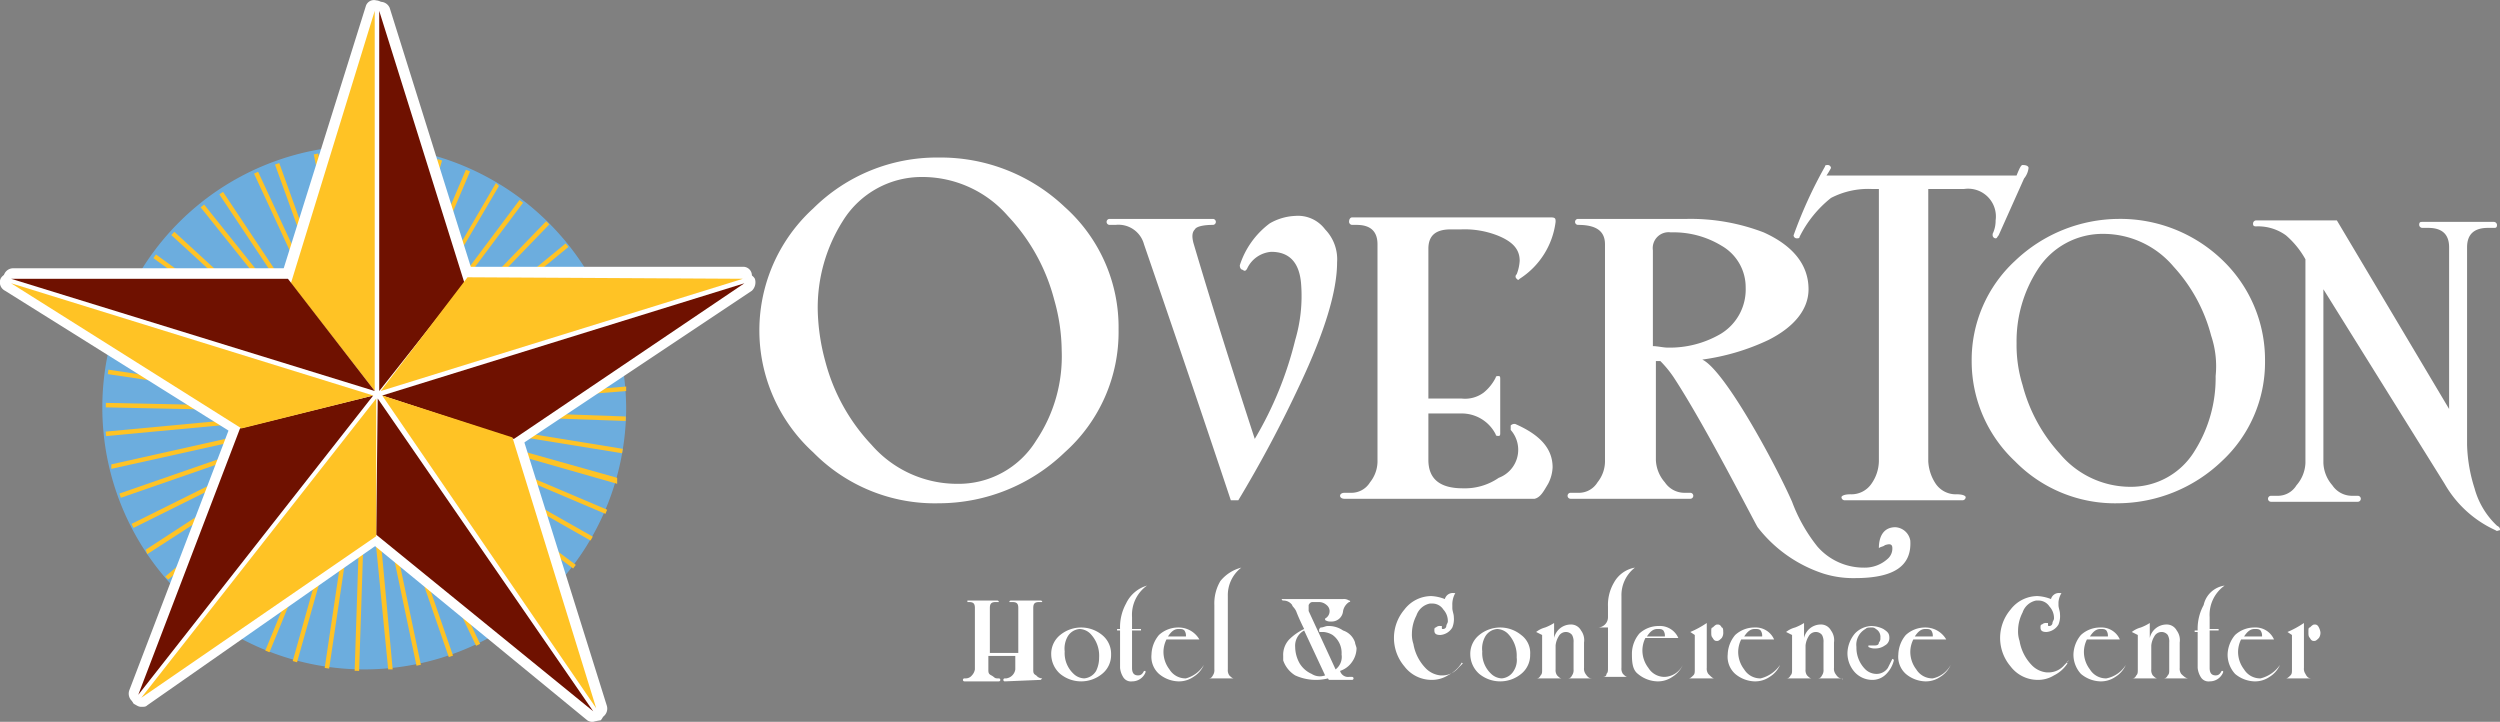 <svg xmlns="http://www.w3.org/2000/svg" width="167.037" height="48.226" viewBox="0 0 167.037 48.226">
  <rect x="0" y="0" width="167.037" height="48.226" fill="#808080" stroke="none"/>
  <g id="overton-header-logo-footer" transform="translate(0.037 0.126)">
    <g id="Group_1" data-name="Group 1">
      <path id="Path_1" data-name="Path 1" d="M41.8,27.1A17.5,17.5,0,1,1,24.3,9.6,17.649,17.649,0,0,1,41.8,27.1" fill="#6cadde"/>
    </g>
    <g id="Group_2" data-name="Group 2">
      <rect id="Rectangle_1" data-name="Rectangle 1" width="0.3" height="17.4" transform="translate(13.367 13.726) rotate(-38.667)" fill="#ffc325"/>
    </g>
    <g id="Group_3" data-name="Group 3">
      <rect id="Rectangle_2" data-name="Rectangle 2" width="0.3" height="17.4" transform="matrix(0.907, -0.421, 0.421, 0.907, 16.935, 11.475)" fill="#ffc325"/>
    </g>
    <g id="Group_4" data-name="Group 4">
      <rect id="Rectangle_3" data-name="Rectangle 3" width="0.3" height="17.4" transform="matrix(0.981, -0.192, 0.192, 0.981, 20.929, 10.188)" fill="#ffc325"/>
    </g>
    <g id="Group_5" data-name="Group 5">
      <rect id="Rectangle_4" data-name="Rectangle 4" width="17.4" height="0.3" transform="matrix(0.048, -0.999, 0.999, 0.048, 24.226, 27.263)" fill="#ffc325"/>
    </g>
    <g id="Group_6" data-name="Group 6">
      <path id="Path_2" data-name="Path 2" d="M24.6,27.3l-.4-.1,5-16.7.3.1Z" fill="#ffc325"/>
    </g>
    <g id="Group_7" data-name="Group 7">
      <path id="Path_3" data-name="Path 3" d="M24.5,27.3l-.2-.1,8.8-15.1.2.2Z" fill="#ffc325"/>
    </g>
    <g id="Group_8" data-name="Group 8">
      <rect id="Rectangle_5" data-name="Rectangle 5" width="17.4" height="0.3" transform="matrix(0.695, -0.719, 0.719, 0.695, 24.359, 27.168)" fill="#ffc325"/>
    </g>
    <g id="Group_9" data-name="Group 9">
      <rect id="Rectangle_6" data-name="Rectangle 6" width="17.4" height="0.3" transform="translate(24.357 27.137) rotate(-32.113)" fill="#ffc325"/>
    </g>
    <g id="Group_10" data-name="Group 10">
      <rect id="Rectangle_7" data-name="Rectangle 7" width="17.4" height="0.3" transform="translate(24.403 27.145) rotate(-18.379)" fill="#ffc325"/>
    </g>
    <g id="Group_11" data-name="Group 11">
      <path id="Path_4" data-name="Path 4" d="M24.4,27.4v-.3l17.4-1.4V26Z" fill="#ffc325"/>
    </g>
    <g id="Group_12" data-name="Group 12">
      <rect id="Rectangle_8" data-name="Rectangle 8" width="0.3" height="17.4" transform="translate(24.349 27.371) rotate(-80.782)" fill="#ffc325"/>
    </g>
    <g id="Group_13" data-name="Group 13">
      <rect id="Rectangle_9" data-name="Rectangle 9" width="0.3" height="17.4" transform="translate(24.398 27.406) rotate(-66.989)" fill="#ffc325"/>
    </g>
    <g id="Group_14" data-name="Group 14">
      <rect id="Rectangle_10" data-name="Rectangle 10" width="0.3" height="17.4" transform="translate(24.324 27.433) rotate(-53.195)" fill="#ffc325"/>
    </g>
    <g id="Group_15" data-name="Group 15">
      <rect id="Rectangle_11" data-name="Rectangle 11" width="0.3" height="17.4" transform="translate(24.303 27.373) rotate(-39.412)" fill="#ffc325"/>
    </g>
    <g id="Group_16" data-name="Group 16">
      <rect id="Rectangle_12" data-name="Rectangle 12" width="0.3" height="17.4" transform="translate(24.247 27.334) rotate(-25.627)" fill="#ffc325"/>
    </g>
    <g id="Group_17" data-name="Group 17">
      <rect id="Rectangle_13" data-name="Rectangle 13" width="0.3" height="17.4" transform="translate(24.221 27.324) rotate(-11.841)" fill="#ffc325"/>
    </g>
    <g id="Group_18" data-name="Group 18">
      <rect id="Rectangle_14" data-name="Rectangle 14" width="17.4" height="0.3" transform="translate(23.658 44.691) rotate(-88.108)" fill="#ffc325"/>
    </g>
    <g id="Group_19" data-name="Group 19">
      <rect id="Rectangle_15" data-name="Rectangle 15" width="17.4" height="0.3" transform="translate(19.521 44.043) rotate(-74.295)" fill="#ffc325"/>
    </g>
    <g id="Group_20" data-name="Group 20">
      <rect id="Rectangle_16" data-name="Rectangle 16" width="17.4" height="0.3" transform="matrix(0.492, -0.87, 0.87, 0.492, 15.686, 42.369)" fill="#ffc325"/>
    </g>
    <g id="Group_21" data-name="Group 21">
      <rect id="Rectangle_17" data-name="Rectangle 17" width="17.4" height="0.3" transform="matrix(0.686, -0.728, 0.728, 0.686, 12.351, 39.89)" fill="#ffc325"/>
    </g>
    <g id="Group_22" data-name="Group 22">
      <path id="Path_5" data-name="Path 5" d="M9.8,36.9l-.1-.3,14.6-9.5.2.3Z" fill="#ffc325"/>
    </g>
    <g id="Group_23" data-name="Group 23">
      <rect id="Rectangle_18" data-name="Rectangle 18" width="17.4" height="0.3" transform="translate(7.938 32.851) rotate(-19.142)" fill="#ffc325"/>
    </g>
    <g id="Group_24" data-name="Group 24">
      <rect id="Rectangle_19" data-name="Rectangle 19" width="17.4" height="0.3" transform="translate(7.022 28.712) rotate(-5.351)" fill="#ffc325"/>
    </g>
    <g id="Group_25" data-name="Group 25">
      <rect id="Rectangle_20" data-name="Rectangle 20" width="0.3" height="17.4" transform="translate(7.164 24.871) rotate(-81.541)" fill="#ffc325"/>
    </g>
    <g id="Group_26" data-name="Group 26">
      <rect id="Rectangle_21" data-name="Rectangle 21" width="0.3" height="17.4" transform="translate(8.183 20.769) rotate(-67.754)" fill="#ffc325"/>
    </g>
    <g id="Group_27" data-name="Group 27">
      <rect id="Rectangle_22" data-name="Rectangle 22" width="0.3" height="17.4" transform="translate(10.209 17.119) rotate(-53.97)" fill="#ffc325"/>
    </g>
    <g id="Group_28" data-name="Group 28">
      <path id="Path_6" data-name="Path 6" d="M24.2,27.3,22.9,9.9h.3l1.4,17.4Z" fill="#ffc325"/>
    </g>
    <g id="Group_29" data-name="Group 29">
      <path id="Path_7" data-name="Path 7" d="M24.6,27.3l-.4-.1L27,10l.4.1Z" fill="#ffc325"/>
    </g>
    <g id="Group_30" data-name="Group 30">
      <rect id="Rectangle_23" data-name="Rectangle 23" width="17.4" height="0.3" transform="translate(24.289 27.226) rotate(-66.983)" fill="#ffc325"/>
    </g>
    <g id="Group_31" data-name="Group 31">
      <rect id="Rectangle_24" data-name="Rectangle 24" width="17.4" height="0.3" transform="translate(24.248 27.173) rotate(-53.2)" fill="#ffc325"/>
    </g>
    <g id="Group_32" data-name="Group 32">
      <rect id="Rectangle_25" data-name="Rectangle 25" width="17.4" height="0.3" transform="translate(24.307 27.181) rotate(-39.384)" fill="#ffc325"/>
    </g>
    <g id="Group_33" data-name="Group 33">
      <rect id="Rectangle_26" data-name="Rectangle 26" width="17.4" height="0.3" transform="translate(24.363 27.073) rotate(-25.64)" fill="#ffc325"/>
    </g>
    <g id="Group_34" data-name="Group 34">
      <rect id="Rectangle_27" data-name="Rectangle 27" width="17.4" height="0.3" transform="translate(24.348 27.088) rotate(-11.783)" fill="#ffc325"/>
    </g>
    <g id="Group_35" data-name="Group 35">
      <rect id="Rectangle_28" data-name="Rectangle 28" width="0.3" height="17.4" transform="matrix(0.035, -0.999, 0.999, 0.035, 24.382, 27.392)" fill="#ffc325"/>
    </g>
    <g id="Group_36" data-name="Group 36">
      <path id="Path_8" data-name="Path 8" d="M41.2,32.2,24.4,27.4l.1-.3,16.7,4.7Z" fill="#ffc325"/>
    </g>
    <g id="Group_37" data-name="Group 37">
      <rect id="Rectangle_29" data-name="Rectangle 29" width="0.3" height="17.4" transform="translate(24.285 27.408) rotate(-60.443)" fill="#ffc325"/>
    </g>
    <g id="Group_38" data-name="Group 38">
      <rect id="Rectangle_30" data-name="Rectangle 30" width="0.3" height="17.4" transform="translate(24.286 27.358) rotate(-46.657)" fill="#ffc325"/>
    </g>
    <g id="Group_39" data-name="Group 39">
      <rect id="Rectangle_31" data-name="Rectangle 31" width="0.3" height="17.4" transform="translate(24.315 27.373) rotate(-32.868)" fill="#ffc325"/>
    </g>
    <g id="Group_40" data-name="Group 40">
      <rect id="Rectangle_32" data-name="Rectangle 32" width="0.3" height="17.4" transform="translate(24.26 27.332) rotate(-19.08)" fill="#ffc325"/>
    </g>
    <g id="Group_41" data-name="Group 41">
      <path id="Path_9" data-name="Path 9" d="M25.9,44.6,24.2,27.3h.4l1.6,17.3Z" fill="#ffc325"/>
    </g>
    <g id="Group_42" data-name="Group 42">
      <rect id="Rectangle_33" data-name="Rectangle 33" width="17.4" height="0.3" transform="translate(21.658 44.502) rotate(-81.53)" fill="#ffc325"/>
    </g>
    <g id="Group_43" data-name="Group 43">
      <rect id="Rectangle_34" data-name="Rectangle 34" width="17.4" height="0.3" transform="translate(17.69 43.342) rotate(-67.754)" fill="#ffc325"/>
    </g>
    <g id="Group_44" data-name="Group 44">
      <rect id="Rectangle_35" data-name="Rectangle 35" width="17.4" height="0.3" transform="matrix(0.589, -0.808, 0.808, 0.589, 14.074, 41.268)" fill="#ffc325"/>
    </g>
    <g id="Group_45" data-name="Group 45">
      <path id="Path_10" data-name="Path 10" d="M11.2,38.6l-.2-.2L24.3,27.1l.2.3Z" fill="#ffc325"/>
    </g>
    <g id="Group_46" data-name="Group 46">
      <rect id="Rectangle_36" data-name="Rectangle 36" width="17.4" height="0.3" transform="translate(8.75 34.877) rotate(-26.411)" fill="#ffc325"/>
    </g>
    <g id="Group_47" data-name="Group 47">
      <path id="Path_11" data-name="Path 11" d="M7.4,31.2v-.3l17-3.8.1.3Z" fill="#ffc325"/>
    </g>
    <g id="Group_48" data-name="Group 48">
      <rect id="Rectangle_37" data-name="Rectangle 37" width="0.3" height="17.4" transform="translate(7.031 27.092) rotate(-88.789)" fill="#ffc325"/>
    </g>
    <g id="Group_49" data-name="Group 49">
      <rect id="Rectangle_38" data-name="Rectangle 38" width="0.3" height="17.4" transform="matrix(0.259, -0.966, 0.966, 0.259, 7.516, 22.933)" fill="#ffc325"/>
    </g>
    <g id="Group_50" data-name="Group 50">
      <path id="Path_12" data-name="Path 12" d="M24.3,27.4,9.1,19l.1-.3,15.3,8.4Z" fill="#ffc325"/>
    </g>
    <g id="Group_51" data-name="Group 51">
      <rect id="Rectangle_39" data-name="Rectangle 39" width="0.3" height="17.4" transform="translate(11.409 15.581) rotate(-47.423)" fill="#ffc325"/>
    </g>
    <g id="Group_52" data-name="Group 52">
      <rect id="Rectangle_40" data-name="Rectangle 40" width="0.3" height="17.4" transform="matrix(0.832, -0.554, 0.554, 0.832, 14.617, 12.861)" fill="#ffc325"/>
    </g>
    <g id="Group_53" data-name="Group 53">
      <rect id="Rectangle_41" data-name="Rectangle 41" width="0.3" height="17.4" transform="matrix(0.941, -0.34, 0.34, 0.941, 18.337, 10.869)" fill="#ffc325"/>
    </g>
    <g id="Group_54" data-name="Group 54">
      <path id="Path_13" data-name="Path 13" d="M74.7,21.9a10.771,10.771,0,0,1-3.6,8.2,12.139,12.139,0,0,1-8.4,3.4,11.388,11.388,0,0,1-8.4-3.4,11.025,11.025,0,0,1,0-16.3,11.71,11.71,0,0,1,8.4-3.4,12.04,12.04,0,0,1,8.4,3.3,10.771,10.771,0,0,1,3.6,8.2m-4.3-2a12.869,12.869,0,0,0-3.1-5.6,7.578,7.578,0,0,0-5.7-2.6,6.189,6.189,0,0,0-5.3,2.9,10.827,10.827,0,0,0-1.7,6,13.987,13.987,0,0,0,.5,3.4,12.869,12.869,0,0,0,3.1,5.6,7.578,7.578,0,0,0,5.7,2.6,6.085,6.085,0,0,0,5.3-2.9,10.073,10.073,0,0,0,1.7-6A12.7,12.7,0,0,0,70.4,19.9Z" fill="#fff"/>
    </g>
    <g id="Group_55" data-name="Group 55">
      <path id="Path_14" data-name="Path 14" d="M89.3,17.4c0,1.9-.8,4.6-2.5,8.2a82.889,82.889,0,0,1-4.1,7.7h-.5c-.7-2.1-2.6-7.8-5.8-17.1a1.765,1.765,0,0,0-1.9-1.3h-.4a.2.2,0,0,1,0-.4H81a.2.2,0,0,1,0,.4c-.6,0-1.1.1-1.2.3-.2.2-.2.5-.1.9,1.3,4.4,2.7,8.8,4.1,13.1a24.109,24.109,0,0,0,2.7-6.6,10.37,10.37,0,0,0,.4-3.7c-.1-1.5-.8-2.2-2-2.2a1.938,1.938,0,0,0-1.6,1.1c-.1.2-.2.2-.3.1-.1,0-.2-.1-.2-.3a5.641,5.641,0,0,1,2-2.8,3.686,3.686,0,0,1,1.7-.5,2.263,2.263,0,0,1,2,.9,2.865,2.865,0,0,1,.8,2.2" fill="#fff"/>
    </g>
    <g id="Group_56" data-name="Group 56">
      <path id="Path_15" data-name="Path 15" d="M103.9,14.7a5.292,5.292,0,0,1-2.4,3.8c-.1.1-.1.1-.2,0a.188.188,0,0,1,0-.3,2.92,2.92,0,0,0,.2-.9c0-.8-.5-1.3-1.5-1.7a6.051,6.051,0,0,0-2.4-.4h-.7c-1,0-1.5.4-1.5,1.3v10h2.2a2.076,2.076,0,0,0,1.5-.4,3.064,3.064,0,0,0,.8-1c0-.1.1-.1.2-.1s.1.1.1.2v3.6c0,.1,0,.2-.1.2s-.2,0-.2-.1a2.542,2.542,0,0,0-2.3-1.4H95.4v3.1c0,1.3.8,1.9,2.3,1.9a3.986,3.986,0,0,0,2.4-.7,2,2,0,0,0,.8-3.2v-.3a.367.367,0,0,1,.3-.1c1.6.7,2.5,1.6,2.5,2.9a2.607,2.607,0,0,1-.3,1.1c-.3.5-.5.9-.9,1H89.8c-.2,0-.3-.1-.3-.2s.1-.2.3-.2h.4a1.457,1.457,0,0,0,1.3-.7,2.26,2.26,0,0,0,.5-1.5V16.2c0-.9-.5-1.3-1.4-1.3h-.3a.215.215,0,0,1-.2-.2c0-.2.1-.3.2-.3h13.3c.3,0,.3.1.3.3" fill="#fff"/>
    </g>
    <g id="Group_57" data-name="Group 57">
      <path id="Path_16" data-name="Path 16" d="M127.6,36c.1,1.7-1.1,2.5-3.7,2.5a6.648,6.648,0,0,1-2.1-.3,9.133,9.133,0,0,1-4.4-3.1c-.2-.3-3.5-6.8-5.6-10a7.293,7.293,0,0,0-.9-1.1h-.3v6.6a2.4,2.4,0,0,0,.6,1.5,1.574,1.574,0,0,0,1.3.7h.4a.2.2,0,0,1,0,.4h-8a.2.2,0,0,1,0-.4h.5a1.457,1.457,0,0,0,1.3-.7,2.26,2.26,0,0,0,.5-1.5V16.2c0-.9-.6-1.3-1.8-1.3a.2.2,0,0,1,0-.4h7.3a13.638,13.638,0,0,1,5.1.9c2,.9,3,2.2,3,3.8,0,1.3-.9,2.5-2.7,3.4a15.049,15.049,0,0,1-4.4,1.3c1.5.7,4.9,7,6,9.5a10.818,10.818,0,0,0,1.7,3,4.1,4.1,0,0,0,3.1,1.4,2.271,2.271,0,0,0,1.6-.6.908.908,0,0,0,.3-.7c0-.3-.2-.3-.5-.2-.1.1-.3.1-.4.2,0-.9.4-1.4,1.1-1.4a1.071,1.071,0,0,1,1,.9m-11-16.9a3.192,3.192,0,0,0-1.6-2.8,6.156,6.156,0,0,0-3.4-.9,1.061,1.061,0,0,0-1.2,1.2V23c.3,0,.7.1,1,.1a6.756,6.756,0,0,0,3.5-.9A3.463,3.463,0,0,0,116.6,19.1Z" fill="#fff"/>
    </g>
    <g id="Group_58" data-name="Group 58">
      <path id="Path_17" data-name="Path 17" d="M135.5,11.1a1.329,1.329,0,0,1-.3.7l-1.7,3.8c-.1.1-.1.2-.2.2a.215.215,0,0,1-.2-.2v-.1a2,2,0,0,0,.2-.9,1.856,1.856,0,0,0-2.1-2.1h-2.4V30.7a2.976,2.976,0,0,0,.5,1.5,1.622,1.622,0,0,0,1.4.7c.4,0,.6.1.6.2a.215.215,0,0,1-.2.2h-7.9a.215.215,0,0,1-.2-.2c0-.1.2-.2.6-.2a1.622,1.622,0,0,0,1.4-.7,2.694,2.694,0,0,0,.5-1.5V12.5H125a5.4,5.4,0,0,0-2.7.6,7.648,7.648,0,0,0-2.1,2.6c0,.1-.1.1-.2.1a.215.215,0,0,1-.2-.2,29.784,29.784,0,0,1,2.1-4.6c0-.1.1-.1.2-.1a.215.215,0,0,1,.2.2,5.2,5.2,0,0,1-.3.5h12.7c.2-.5.3-.7.4-.7.3,0,.4.1.4.2" fill="#fff"/>
    </g>
    <g id="Group_59" data-name="Group 59">
      <path id="Path_18" data-name="Path 18" d="M151.3,24a9.005,9.005,0,0,1-2.9,6.7,10.115,10.115,0,0,1-6.9,2.8,9.353,9.353,0,0,1-6.9-2.8,9.166,9.166,0,0,1-2.9-6.7,9.005,9.005,0,0,1,2.9-6.7,10.115,10.115,0,0,1,6.9-2.8,9.837,9.837,0,0,1,6.9,2.7,9.223,9.223,0,0,1,2.9,6.8m-3.6-1.7a10.859,10.859,0,0,0-2.5-4.6,6.153,6.153,0,0,0-4.7-2.2,5.137,5.137,0,0,0-4.4,2.4,8.811,8.811,0,0,0-1.4,4.9,9.034,9.034,0,0,0,.4,2.8,10.859,10.859,0,0,0,2.5,4.6,6.153,6.153,0,0,0,4.7,2.2,4.973,4.973,0,0,0,4.3-2.4,9.151,9.151,0,0,0,1.4-5A6.427,6.427,0,0,0,147.7,22.3Z" fill="#fff"/>
    </g>
    <g id="Group_60" data-name="Group 60">
      <path id="Path_19" data-name="Path 19" d="M167,35.3c-.1,0-.2.1-.3,0a7.474,7.474,0,0,1-3.4-3.1l-8.1-13V30.8a2.4,2.4,0,0,0,.6,1.5,1.574,1.574,0,0,0,1.3.7h.4a.2.2,0,0,1,0,.4h-5.8a.2.2,0,0,1,0-.4h.4a1.457,1.457,0,0,0,1.3-.7,2.4,2.4,0,0,0,.6-1.5V17.2a5.847,5.847,0,0,0-1.3-1.6,3.173,3.173,0,0,0-2-.6c-.2,0-.2-.1-.2-.2a.215.215,0,0,1,.2-.2h5.4l7.5,12.6V16.4c0-.9-.5-1.3-1.4-1.3h-.4a.215.215,0,0,1-.2-.2c0-.2.1-.2.2-.2h4.8a.215.215,0,0,1,.2.2c0,.2-.1.2-.2.2h-.4c-.9,0-1.4.4-1.4,1.3V29.6a10.4,10.4,0,0,0,.5,2.9,5.345,5.345,0,0,0,1.5,2.5c.2.1.2.2.2.3" fill="#fff"/>
    </g>
    <g id="Group_61" data-name="Group 61">
      <path id="Path_20" data-name="Path 20" d="M69.5,45.3h0l-2.4.1a.1.1,0,0,1,0-.2h.1a.707.707,0,0,0,.6-.6v-.9H66v.9c0,.2,0,.3.2.4s.2.2.4.2h.1a.1.1,0,0,1,0,.2H64.4a.1.1,0,0,1,0-.2h.1a.52.52,0,0,0,.4-.2.758.758,0,0,0,.2-.4V40.5c0-.3-.1-.4-.4-.4h-.1V40h2a.1.1,0,0,1,.1.1h-.2c-.3,0-.4.1-.4.4v3H68v-3c0-.3-.1-.4-.4-.4h-.2a.1.1,0,0,1,.1-.1h2a.1.1,0,0,1,.1.1h-.2c-.3,0-.4.1-.4.4v4.1c0,.2,0,.3.2.4a.52.52,0,0,0,.4.2l-.1.1h0" fill="#fff"/>
    </g>
    <g id="Group_62" data-name="Group 62">
      <path id="Path_21" data-name="Path 21" d="M74.2,43.6a1.612,1.612,0,0,1-.6,1.3,2.21,2.21,0,0,1-2.8,0,1.76,1.76,0,0,1-.6-1.3,1.612,1.612,0,0,1,.6-1.3,2.21,2.21,0,0,1,2.8,0,1.612,1.612,0,0,1,.6,1.3m-.8.2a2.111,2.111,0,0,0-.6-1.6,1.08,1.08,0,0,0-.7-.3,1.02,1.02,0,0,0-.8.5,1.645,1.645,0,0,0-.2,1,1.887,1.887,0,0,0,.6,1.5,1.08,1.08,0,0,0,.7.3,1.02,1.02,0,0,0,.8-.5A2,2,0,0,0,73.4,43.8Z" fill="#fff"/>
    </g>
    <g id="Group_63" data-name="Group 63">
      <path id="Path_22" data-name="Path 22" d="M76.6,39h0a2.393,2.393,0,0,0-1,2.1v.8h.6V42h-.6v2.5c0,.3.1.5.4.5.2,0,.3-.1.4-.3h.1v.1a.961.961,0,0,1-.9.6.6.6,0,0,1-.6-.3,1.421,1.421,0,0,1-.2-.6V42h-.2v-.1h.2a3.287,3.287,0,0,1,.4-1.7A2.242,2.242,0,0,1,76.6,39h0" fill="#fff"/>
    </g>
    <g id="Group_64" data-name="Group 64">
      <path id="Path_23" data-name="Path 23" d="M80.4,44.3h0a1.779,1.779,0,0,1-.7.8,1.689,1.689,0,0,1-1,.3,2.106,2.106,0,0,1-1.3-.5,1.536,1.536,0,0,1-.5-1.3,2.106,2.106,0,0,1,.5-1.3,1.9,1.9,0,0,1,1.3-.5,1.6,1.6,0,0,1,1.4.8H77.9a1.884,1.884,0,0,0-.2.8,1.922,1.922,0,0,0,.4,1.2,1.255,1.255,0,0,0,1.1.6,2.033,2.033,0,0,0,1.2-.9h0m-1.2-1.9a.6.6,0,0,0-.1-.4c-.1-.1-.2-.1-.4-.1-.3,0-.5.2-.7.5Z" fill="#fff"/>
    </g>
    <g id="Group_65" data-name="Group 65">
      <path id="Path_24" data-name="Path 24" d="M82.9,37.8h0a2.323,2.323,0,0,0-.9,1.9v4.9a.6.6,0,0,0,.1.4c.1.1.2.2.3.2H80.7c.1,0,.2,0,.3-.2a.6.6,0,0,0,.1-.4V40.3a2.934,2.934,0,0,1,.4-1.6,2.629,2.629,0,0,1,1.4-.9h0" fill="#fff"/>
    </g>
    <g id="Group_66" data-name="Group 66">
      <path id="Path_25" data-name="Path 25" d="M90.5,42.8c0,.1.1.3.1.4a1.613,1.613,0,0,1-.3.9,1.555,1.555,0,0,1-.8.6.548.548,0,0,0,.6.4h.2a.1.1,0,0,1,0,.2H88.8a.1.1,0,0,1-.1-.1,3.336,3.336,0,0,1-2.2-.2,1.891,1.891,0,0,1-.8-1v-.3a1.5,1.5,0,0,1,.4-1.1,3.592,3.592,0,0,1,1-.7c-.1-.2-.3-.6-.5-1.1-.1-.3-.3-.4-.3-.5a.713.713,0,0,0-.6-.3.1.1,0,0,1-.1-.1h4.1a.6.6,0,0,1,.4.1c.1,0,.1.1,0,.1a.918.918,0,0,0-.4.6.761.761,0,0,1-.8.7.6.6,0,0,1-.4-.1v-.1h0a.55.55,0,0,0,.3-.5.52.52,0,0,0-.2-.4.764.764,0,0,0-.5-.2h-.4c-.1,0-.2,0-.3.2v.4l1.8,3.9a1.053,1.053,0,0,0,.4-1,1.486,1.486,0,0,0-.6-1.3,1.421,1.421,0,0,0-.6-.2h-.2c-.1,0-.1,0-.1-.1s0-.1.1-.2c.2,0,.3-.1.5-.1a1.689,1.689,0,0,1,1,.3,1.252,1.252,0,0,1,.8.8m-2,2.2-1.4-3a1.149,1.149,0,0,0-.6,1.1,2.279,2.279,0,0,0,.3,1.1,1.779,1.779,0,0,0,.8.7A1.009,1.009,0,0,0,88.5,45Z" fill="#fff"/>
    </g>
    <g id="Group_67" data-name="Group 67">
      <path id="Path_26" data-name="Path 26" d="M97.6,44.2h0a2.276,2.276,0,0,1-.9.8,2.016,2.016,0,0,1-1.1.3,2.271,2.271,0,0,1-1.8-.9,2.929,2.929,0,0,1,0-3.8,2.271,2.271,0,0,1,1.8-.9,2.92,2.92,0,0,1,.9.2.548.548,0,0,1,.6-.4h.1a1.512,1.512,0,0,0-.2.8v.2c0,.2.1.4.1.6a1.483,1.483,0,0,1-.1.7,1.02,1.02,0,0,1-.8.5c-.3,0-.4-.1-.4-.3,0-.1,0-.2.1-.2a.367.367,0,0,1,.3-.1h.1v.1h0c0,.1,0,.1.1.1a.215.215,0,0,0,.2-.2c0-.1.1-.2.1-.3a1.135,1.135,0,0,0-.3-.8.867.867,0,0,0-.7-.4h-.2a1.2,1.2,0,0,0-.9.8,2.663,2.663,0,0,0-.3,1.2,1.952,1.952,0,0,0,.1.7,3.047,3.047,0,0,0,.8,1.6,1.591,1.591,0,0,0,1,.5h.2a1.389,1.389,0,0,0,1-.5l.2-.2.1-.1c-.1-.1-.1,0-.1,0" fill="#fff"/>
    </g>
    <g id="Group_68" data-name="Group 68">
      <path id="Path_27" data-name="Path 27" d="M102.2,43.6a1.612,1.612,0,0,1-.6,1.3,2.21,2.21,0,0,1-2.8,0,1.76,1.76,0,0,1-.6-1.3,1.612,1.612,0,0,1,.6-1.3,2.21,2.21,0,0,1,2.8,0,1.486,1.486,0,0,1,.6,1.3m-.9.2a2.111,2.111,0,0,0-.6-1.6,1.08,1.08,0,0,0-.7-.3,1.02,1.02,0,0,0-.8.5,1.645,1.645,0,0,0-.2,1,1.887,1.887,0,0,0,.6,1.5,1.08,1.08,0,0,0,.7.3,1.02,1.02,0,0,0,.8-.5A1.344,1.344,0,0,0,101.3,43.8Z" fill="#fff"/>
    </g>
    <g id="Group_69" data-name="Group 69">
      <path id="Path_28" data-name="Path 28" d="M106.4,45.2h-1.7c.1,0,.2,0,.3-.2a.6.6,0,0,0,.1-.4V42.8a.9.9,0,0,0-.1-.5.52.52,0,0,0-.4-.2.55.55,0,0,0-.5.3,1.421,1.421,0,0,0-.2.6v1.6a.6.6,0,0,0,.1.4c.1.1.2.2.3.2h-1.7c.1,0,.2,0,.3-.2.1-.1.1-.2.1-.4V42.3l-.4-.2a1.628,1.628,0,0,1,.6-.3,3.329,3.329,0,0,0,.6-.3v1a1.147,1.147,0,0,1,1.1-.9.755.755,0,0,1,.7.4,1.077,1.077,0,0,1,.2.8v1.7a.6.6,0,0,0,.1.4c.2.3.3.3.5.3h0" fill="#fff"/>
    </g>
    <g id="Group_70" data-name="Group 70">
      <path id="Path_29" data-name="Path 29" d="M109.2,37.8h0a2.323,2.323,0,0,0-.9,1.9v2.1h0v2.7a.6.6,0,0,0,.1.4c.1.1.2.2.3.2H107c.1,0,.3,0,.3-.2.1-.1.1-.2.1-.4V41.8h-.7a.684.684,0,0,0,.7-.7v-.7a2.934,2.934,0,0,1,.4-1.6,1.979,1.979,0,0,1,1.4-1h0" fill="#fff"/>
    </g>
    <g id="Group_71" data-name="Group 71">
      <path id="Path_30" data-name="Path 30" d="M112.4,44.3h0a1.779,1.779,0,0,1-.7.8,1.689,1.689,0,0,1-1,.3,2.106,2.106,0,0,1-1.3-.5c-.4-.3-.4-.9-.4-1.4a2.106,2.106,0,0,1,.5-1.3,1.9,1.9,0,0,1,1.3-.5,1.34,1.34,0,0,1,1.3.8h-2.2a1.884,1.884,0,0,0-.2.8,1.922,1.922,0,0,0,.4,1.2,1.255,1.255,0,0,0,1.1.6,1.411,1.411,0,0,0,1.2-.8h0m-1.2-1.9a.6.6,0,0,0-.1-.4c-.1-.1-.2-.1-.4-.1-.3,0-.5.2-.7.5Z" fill="#fff"/>
    </g>
    <g id="Group_72" data-name="Group 72">
      <path id="Path_31" data-name="Path 31" d="M114.5,45.2h-1.7c.1,0,.2-.1.3-.2s.1-.2.1-.4V42.3l-.3-.2a6.4,6.4,0,0,0,1.1-.6v3a.6.6,0,0,0,.1.4c.2.2.3.3.4.3h0m.6-3.1a.6.6,0,0,1-.1.4c-.1.1-.2.2-.3.2s-.2,0-.3-.2c-.1-.1-.1-.2-.1-.4s0-.3.1-.3c.1-.1.2-.2.3-.2s.2,0,.3.2C115.1,41.8,115.1,42,115.1,42.1Z" fill="#fff"/>
    </g>
    <g id="Group_73" data-name="Group 73">
      <path id="Path_32" data-name="Path 32" d="M118.9,44.3h0a1.779,1.779,0,0,1-.7.8,1.689,1.689,0,0,1-1,.3,2.106,2.106,0,0,1-1.3-.5,1.536,1.536,0,0,1-.5-1.3,2.106,2.106,0,0,1,.5-1.3,1.9,1.9,0,0,1,1.3-.5,1.34,1.34,0,0,1,1.3.8h-2.2a1.884,1.884,0,0,0-.2.8,1.922,1.922,0,0,0,.4,1.2,1.255,1.255,0,0,0,1.1.6,2.223,2.223,0,0,0,1.3-.9h0m-1.2-1.9a.6.6,0,0,0-.1-.4c-.1-.1-.2-.1-.4-.1-.3,0-.5.2-.7.5Z" fill="#fff"/>
    </g>
    <g id="Group_74" data-name="Group 74">
      <path id="Path_33" data-name="Path 33" d="M123.1,45.2c0,.1-.1.1,0,0h-1.7c.1,0,.2,0,.3-.2a.6.6,0,0,0,.1-.4V42.8a.9.9,0,0,0-.1-.5.52.52,0,0,0-.4-.2.55.55,0,0,0-.5.3,1.421,1.421,0,0,0-.2.6v1.6a.6.6,0,0,0,.1.4c.1.1.2.2.3.2h-1.7c.1,0,.2,0,.3-.2.1-.1.1-.2.1-.4V42.3l-.4-.2a1.628,1.628,0,0,1,.6-.3,3.329,3.329,0,0,0,.6-.3v1a1.147,1.147,0,0,1,1.1-.9.755.755,0,0,1,.7.4,1.077,1.077,0,0,1,.2.8v1.7a.6.6,0,0,0,.1.4c.2.3.3.3.5.3h0" fill="#fff"/>
    </g>
    <g id="Group_75" data-name="Group 75">
      <path id="Path_34" data-name="Path 34" d="M126.5,44a1.934,1.934,0,0,1-.5.9,1.284,1.284,0,0,1-1,.4,1.606,1.606,0,0,1-1.1-.5,1.9,1.9,0,0,1-.5-1.3,2.106,2.106,0,0,1,.5-1.3,1.606,1.606,0,0,1,1.1-.5,1.884,1.884,0,0,1,.8.2c.3.2.4.3.4.6a.55.55,0,0,1-.3.5,1.072,1.072,0,0,1-.6.2.9.9,0,0,1-.5-.1V43h.4c.1,0,.3,0,.3-.2a.367.367,0,0,0,.1-.3.6.6,0,0,0-.3-.6.367.367,0,0,0-.3-.1c-.2,0-.3,0-.4.1a1.209,1.209,0,0,0-.6,1.2,2.035,2.035,0,0,0,.6,1.5,1.08,1.08,0,0,0,.7.3.909.909,0,0,0,.8-.4l.3-.6a.1.1,0,0,1,.1.1h0" fill="#fff"/>
    </g>
    <g id="Group_76" data-name="Group 76">
      <path id="Path_35" data-name="Path 35" d="M130.3,44.3h0a1.779,1.779,0,0,1-.7.8,1.689,1.689,0,0,1-1,.3,2.106,2.106,0,0,1-1.3-.5,1.536,1.536,0,0,1-.5-1.3,2.106,2.106,0,0,1,.5-1.3,1.9,1.9,0,0,1,1.3-.5,1.6,1.6,0,0,1,1.4.8h-2.2a1.884,1.884,0,0,0-.2.8,1.922,1.922,0,0,0,.4,1.2,1.255,1.255,0,0,0,1.1.6,1.785,1.785,0,0,0,1.2-.9h0m-1.2-1.9a.6.6,0,0,0-.1-.4c-.1-.1-.2-.1-.4-.1-.3,0-.5.2-.7.5Z" fill="#fff"/>
    </g>
    <g id="Group_77" data-name="Group 77">
      <path id="Path_36" data-name="Path 36" d="M138.1,44.2h0a2.276,2.276,0,0,1-.9.8,2.016,2.016,0,0,1-1.1.3,2.271,2.271,0,0,1-1.8-.9,2.929,2.929,0,0,1,0-3.8,2.271,2.271,0,0,1,1.8-.9,2.92,2.92,0,0,1,.9.2.548.548,0,0,1,.6-.4h.1a1.421,1.421,0,0,0-.2.6v.2c0,.2.1.4.1.6a1.483,1.483,0,0,1-.1.7,1.02,1.02,0,0,1-.8.5c-.3,0-.4-.1-.4-.3,0-.1,0-.2.1-.2a.367.367,0,0,1,.3-.1h.1v.1h0c0,.1,0,.1.1.1a.215.215,0,0,0,.2-.2c0-.1.1-.2.1-.3a1.136,1.136,0,0,0-.3-.8.867.867,0,0,0-.7-.4H136a1.2,1.2,0,0,0-.9.8,2.663,2.663,0,0,0-.3,1.2,1.952,1.952,0,0,0,.1.7,3.047,3.047,0,0,0,.8,1.6,1.591,1.591,0,0,0,1,.5h.2a1.389,1.389,0,0,0,1-.5l.2-.2.1-.1c-.2.1-.1.2-.1.2" fill="#fff"/>
    </g>
    <g id="Group_78" data-name="Group 78">
      <path id="Path_37" data-name="Path 37" d="M142,44.3h0a1.779,1.779,0,0,1-.7.8,1.689,1.689,0,0,1-1,.3,2.106,2.106,0,0,1-1.3-.5,1.9,1.9,0,0,1-.5-1.3,2.106,2.106,0,0,1,.5-1.3,1.9,1.9,0,0,1,1.3-.5,1.34,1.34,0,0,1,1.3.8h-2.2a1.884,1.884,0,0,0-.2.8,1.922,1.922,0,0,0,.4,1.2,1.255,1.255,0,0,0,1.1.6,1.964,1.964,0,0,0,1.3-.9h0m-1.2-1.9a.6.6,0,0,0-.1-.4c-.1-.1-.2-.1-.4-.1-.3,0-.5.2-.7.5Z" fill="#fff"/>
    </g>
    <g id="Group_79" data-name="Group 79">
      <path id="Path_38" data-name="Path 38" d="M146.2,45.2h-1.7c.1,0,.2,0,.3-.2.1-.1.1-.2.1-.4V42.8a.9.9,0,0,0-.1-.5.52.52,0,0,0-.4-.2.55.55,0,0,0-.5.3,1.421,1.421,0,0,0-.2.6v1.6a.6.6,0,0,0,.1.4c.1.1.2.2.3.2h-1.7c.1,0,.2,0,.3-.2.1-.1.1-.2.1-.4V42.3l-.4-.2a1.628,1.628,0,0,1,.6-.3,3.33,3.33,0,0,0,.6-.3v1a1.147,1.147,0,0,1,1.1-.9.755.755,0,0,1,.7.4,1.077,1.077,0,0,1,.2.8v1.7a.6.6,0,0,0,.1.4c.3.3.4.3.5.3h0" fill="#fff"/>
    </g>
    <g id="Group_80" data-name="Group 80">
      <path id="Path_39" data-name="Path 39" d="M148.6,39h0a2.393,2.393,0,0,0-1,2.1v.8h.6V42h-.6v2.5c0,.3.1.5.4.5.2,0,.3-.1.4-.3h.1v.1a.961.961,0,0,1-.9.6.6.6,0,0,1-.6-.3,1.421,1.421,0,0,1-.2-.6V42.1h-.2V42h.2a3.287,3.287,0,0,1,.4-1.7,1.667,1.667,0,0,1,1.4-1.3h0" fill="#fff"/>
    </g>
    <g id="Group_81" data-name="Group 81">
      <path id="Path_40" data-name="Path 40" d="M152.3,44.3h0a1.779,1.779,0,0,1-.7.8,1.689,1.689,0,0,1-1,.3,2.106,2.106,0,0,1-1.3-.5,1.9,1.9,0,0,1-.5-1.3,2.106,2.106,0,0,1,.5-1.3,1.9,1.9,0,0,1,1.3-.5,1.34,1.34,0,0,1,1.3.8h-2.2a1.884,1.884,0,0,0-.2.8,1.922,1.922,0,0,0,.4,1.2,1.255,1.255,0,0,0,1.1.6,2.223,2.223,0,0,0,1.3-.9h0m-1.2-1.9a.6.6,0,0,0-.1-.4c-.1-.1-.2-.1-.4-.1-.3,0-.5.2-.7.5Z" fill="#fff"/>
    </g>
    <g id="Group_82" data-name="Group 82">
      <path id="Path_41" data-name="Path 41" d="M154.4,45.2h-1.7c.1,0,.2-.1.3-.2s.1-.2.1-.4V42.3l-.3-.2a6.4,6.4,0,0,0,1.1-.6v3a.6.6,0,0,0,.1.4c.1.2.2.3.4.3h0m.6-3.1a.6.6,0,0,1-.1.4c-.1.1-.2.2-.3.2s-.2,0-.3-.2c-.1-.1-.1-.2-.1-.4s0-.3.1-.3c.1-.1.2-.2.3-.2s.2,0,.3.2A1.007,1.007,0,0,1,155,42.1Z" fill="#fff"/>
    </g>
    <g id="Group_83" data-name="Group 83">
      <path id="Path_42" data-name="Path 42" d="M19.4,18.8,25,26V.6L19.4,18.8" fill="#fff"/>
    </g>
    <g id="Group_84" data-name="Group 84">
      <path id="Path_43" data-name="Path 43" d="M25,26.6a.55.55,0,0,1-.5-.3l-5.7-7.2a.661.661,0,0,1-.1-.6L24.4.3a.569.569,0,0,1,.7-.4.645.645,0,0,1,.6.6V26a.675.675,0,0,1-.4.6Zm-4.9-8,4.3,5.5V4.8Z" fill="#fff"/>
    </g>
    <g id="Group_85" data-name="Group 85">
      <path id="Path_44" data-name="Path 44" d="M31,18.8,25.3,26V.6L31,18.8" fill="#fff"/>
    </g>
    <g id="Group_86" data-name="Group 86">
      <path id="Path_45" data-name="Path 45" d="M25.3,26.6h-.2a.548.548,0,0,1-.4-.6V.6a.576.576,0,0,1,.6-.6.67.67,0,0,1,.7.4l5.7,18.2a.661.661,0,0,1-.1.6l-5.7,7.2A1.421,1.421,0,0,1,25.3,26.6ZM26,4.8V24l4.3-5.5Z" fill="#fff"/>
    </g>
    <g id="Group_87" data-name="Group 87">
      <path id="Path_46" data-name="Path 46" d="M31.2,18.4,25.4,26l24.2-7.5-18.4-.1" fill="#fff"/>
    </g>
    <g id="Group_88" data-name="Group 88">
      <path id="Path_47" data-name="Path 47" d="M25.4,26.6a.55.55,0,0,1-.5-.3.6.6,0,0,1,0-.8L30.7,18a.55.55,0,0,1,.5-.3H49.6a.576.576,0,0,1,.6.6c0,.4-.1.6-.4.7L25.6,26.5A.31.31,0,0,1,25.4,26.6Zm6.1-7.5-4.4,5.7,18.2-5.6Z" fill="#fff"/>
    </g>
    <g id="Group_89" data-name="Group 89">
      <path id="Path_48" data-name="Path 48" d="M34.3,29.2l-8.8-2.9,24.2-7.5L34.3,29.2" fill="#fff"/>
    </g>
    <g id="Group_90" data-name="Group 90">
      <path id="Path_49" data-name="Path 49" d="M34.3,29.8h-.2l-8.8-2.9a.548.548,0,0,1-.4-.6.634.634,0,0,1,.5-.6l24.2-7.5a.67.67,0,0,1,.8.3.778.778,0,0,1-.2.8L34.6,29.7A.367.367,0,0,1,34.3,29.8Zm-6.7-3.5,6.6,2.1,11.5-7.8Z" fill="#fff"/>
    </g>
    <g id="Group_91" data-name="Group 91">
      <path id="Path_50" data-name="Path 50" d="M34.2,29.1l-8.7-2.8L39.8,47.2,34.2,29.1" fill="#fff"/>
    </g>
    <g id="Group_92" data-name="Group 92">
      <path id="Path_51" data-name="Path 51" d="M39.8,47.9a.55.55,0,0,1-.5-.3L24.9,26.7a.6.6,0,0,1,0-.8.618.618,0,0,1,.7-.2l8.8,2.7c.2.1.4.2.4.4L40.5,47a.67.67,0,0,1-.3.8A.756.756,0,0,1,39.8,47.9ZM27,27.5,38,43.4,33.7,29.6Z" fill="#fff"/>
    </g>
    <g id="Group_93" data-name="Group 93">
      <path id="Path_52" data-name="Path 52" d="M25.1,35.6l.1-9.1L39.6,47.4,25.1,35.6" fill="#fff"/>
    </g>
    <g id="Group_94" data-name="Group 94">
      <path id="Path_53" data-name="Path 53" d="M39.6,48.1a.6.6,0,0,1-.4-.1L24.7,36.1c-.2-.1-.2-.3-.2-.5l.1-9.1a.634.634,0,0,1,.5-.6.517.517,0,0,1,.7.3L40.2,47.1a.761.761,0,0,1-.1.9A4.331,4.331,0,0,0,39.6,48.1ZM25.8,35.3,36.4,44,25.8,28.6Z" fill="#fff"/>
    </g>
    <g id="Group_95" data-name="Group 95">
      <path id="Path_54" data-name="Path 54" d="M25.1,35.7V26.5L9.4,46.5,25.1,35.7" fill="#fff"/>
    </g>
    <g id="Group_96" data-name="Group 96">
      <path id="Path_55" data-name="Path 55" d="M9.4,47.1c-.2,0-.3-.1-.5-.2a.746.746,0,0,1,0-.9L24.6,26a.663.663,0,0,1,.7-.2.548.548,0,0,1,.4.6v9.2a.55.55,0,0,1-.3.5L9.8,47C9.7,47.1,9.6,47.1,9.4,47.1ZM24.5,28.4,12.6,43.5l11.9-8.2Zm.6,7.3Z" fill="#fff"/>
    </g>
    <g id="Group_97" data-name="Group 97">
      <path id="Path_56" data-name="Path 56" d="M16,28.5l8.9-2.2L9.2,46.3,16,28.5" fill="#fff"/>
    </g>
    <g id="Group_98" data-name="Group 98">
      <path id="Path_57" data-name="Path 57" d="M9.2,46.9a.367.367,0,0,1-.3-.1.67.67,0,0,1-.3-.8l6.8-17.8a1,1,0,0,1,.5-.4l8.9-2.2a.517.517,0,0,1,.7.3.854.854,0,0,1,0,.7L9.8,46.6A.864.864,0,0,1,9.2,46.9ZM16.5,29,11.4,42.5,23.3,27.4Z" fill="#fff"/>
    </g>
    <g id="Group_99" data-name="Group 99">
      <path id="Path_58" data-name="Path 58" d="M16.1,28.5l8.8-2.2L.7,18.8l15.4,9.7" fill="#fff"/>
    </g>
    <g id="Group_100" data-name="Group 100">
      <path id="Path_59" data-name="Path 59" d="M16.1,29.1a.367.367,0,0,1-.3-.1L.3,19.3a.63.63,0,0,1-.3-.8.63.63,0,0,1,.8-.3L25,25.7a.61.61,0,0,1,0,1.2l-8.8,2.2ZM5.2,20.8l11,6.9,6.3-1.6Z" fill="#fff"/>
    </g>
    <g id="Group_101" data-name="Group 101">
      <path id="Path_60" data-name="Path 60" d="M19.2,18.5,25,26,.7,18.5H19.2" fill="#fff"/>
    </g>
    <g id="Group_102" data-name="Group 102">
      <path id="Path_61" data-name="Path 61" d="M25,26.7h-.2L.6,19.1a.569.569,0,0,1-.4-.7.645.645,0,0,1,.6-.6H19.3a.55.55,0,0,1,.5.3l5.8,7.5a.6.6,0,0,1,0,.8C25.4,26.5,25.2,26.7,25,26.7ZM5,19.1l18.2,5.6L18.9,19Z" fill="#fff"/>
    </g>
    <g id="Group_103" data-name="Group 103">
      <path id="Path_62" data-name="Path 62" d="M19.4,18.8,25,26V.6L19.4,18.8" fill="#ffc325"/>
    </g>
    <g id="Group_104" data-name="Group 104">
      <path id="Path_63" data-name="Path 63" d="M31,18.8,25.3,26V.6L31,18.8" fill="#6f1100"/>
    </g>
    <g id="Group_105" data-name="Group 105">
      <path id="Path_64" data-name="Path 64" d="M31.2,18.4,25.4,26l24.2-7.5-18.4-.1" fill="#ffc325"/>
    </g>
    <g id="Group_106" data-name="Group 106">
      <path id="Path_65" data-name="Path 65" d="M34.3,29.2l-8.8-2.9,24.2-7.5L34.3,29.2" fill="#6f1100"/>
    </g>
    <g id="Group_107" data-name="Group 107">
      <path id="Path_66" data-name="Path 66" d="M34.2,29.1l-8.7-2.8L39.8,47.2,34.2,29.1" fill="#ffc325"/>
    </g>
    <g id="Group_108" data-name="Group 108">
      <path id="Path_67" data-name="Path 67" d="M25.1,35.6l.1-9.1L39.6,47.4,25.1,35.6" fill="#6f1100"/>
    </g>
    <g id="Group_109" data-name="Group 109">
      <path id="Path_68" data-name="Path 68" d="M25.1,35.7V26.5L9.4,46.5,25.1,35.7" fill="#ffc325"/>
    </g>
    <g id="Group_110" data-name="Group 110">
      <path id="Path_69" data-name="Path 69" d="M16,28.5l8.9-2.2L9.2,46.3,16,28.5" fill="#6f1100"/>
    </g>
    <g id="Group_111" data-name="Group 111">
      <path id="Path_70" data-name="Path 70" d="M16.1,28.5l8.8-2.2L.7,18.8l15.4,9.7" fill="#ffc325"/>
    </g>
    <g id="Group_112" data-name="Group 112">
      <path id="Path_71" data-name="Path 71" d="M19.2,18.5,25,26,.7,18.5H19.2" fill="#6f1100"/>
    </g>
  </g>
</svg>
